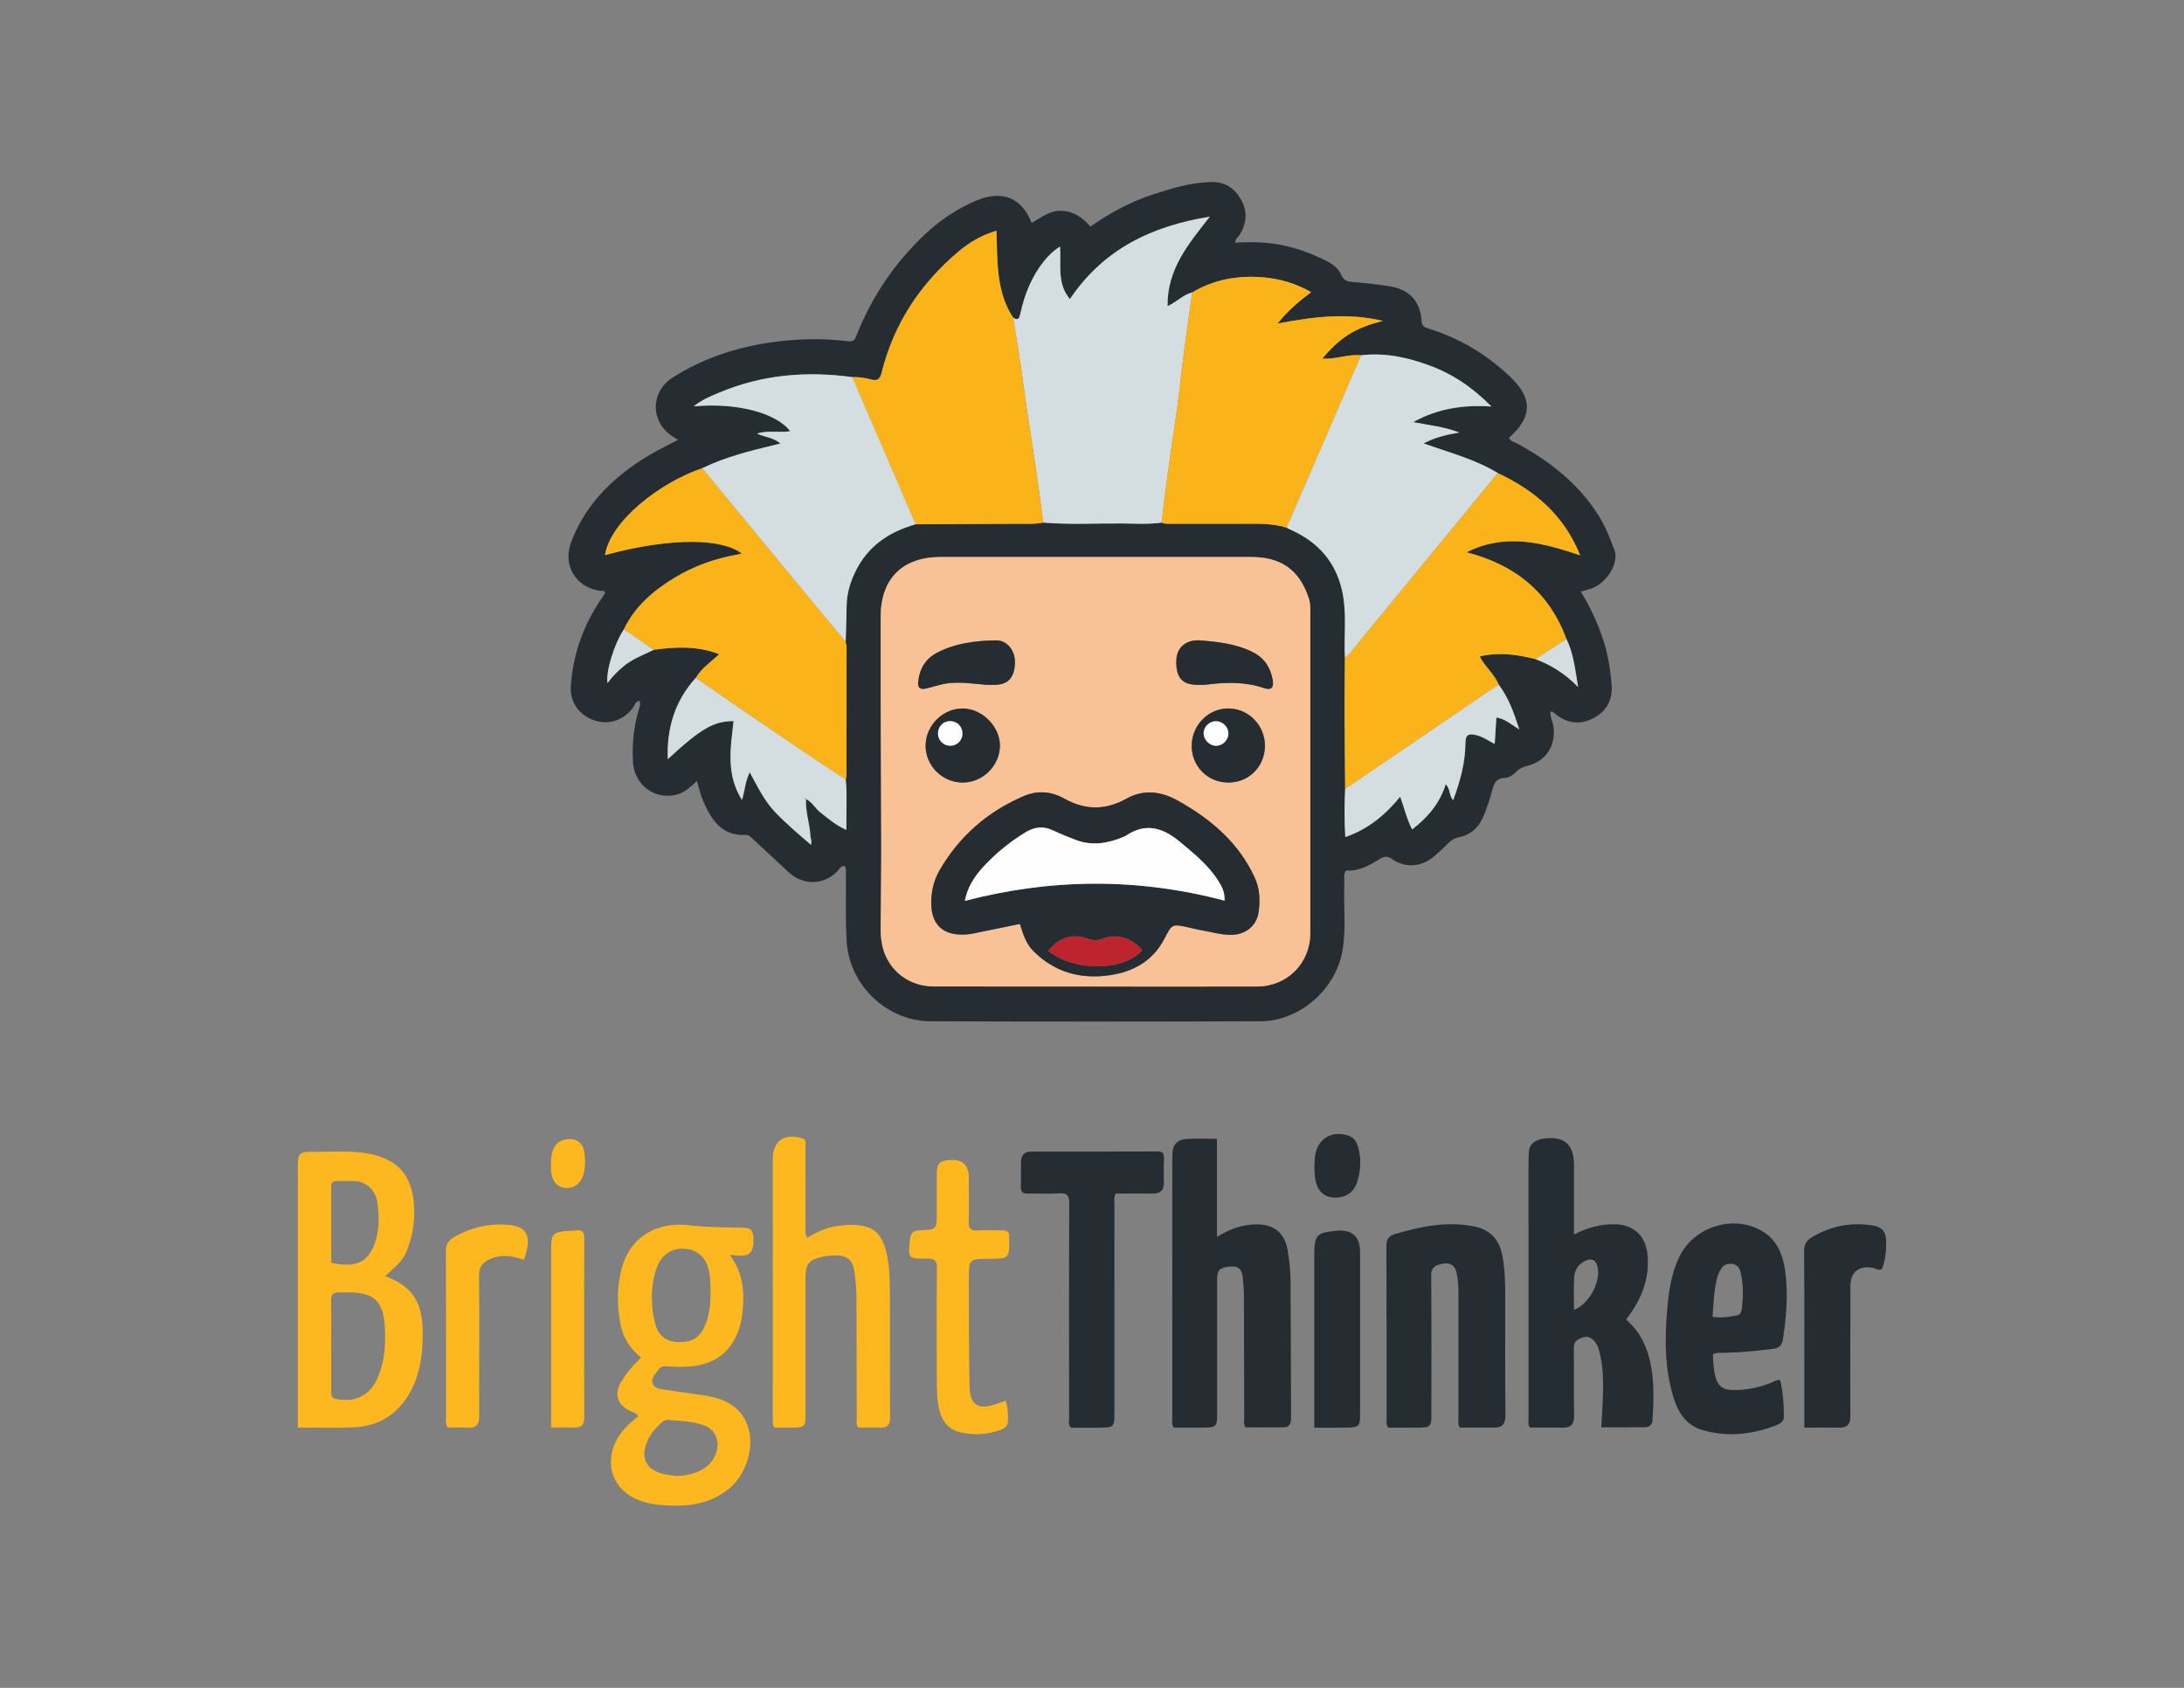 <?xml version="1.0" encoding="UTF-8"?><svg id="Layer_1" xmlns="http://www.w3.org/2000/svg" viewBox="0 0 792 612"><rect x="0" y="0" width="792" height="612" fill="#808080" stroke="none"/><defs><style>.cls-1{fill:#f9c296;}.cls-2{fill:#fab419;}.cls-3{fill:#fefefe;}.cls-4{fill:#fdb820;}.cls-5{fill:#bd242d;}.cls-6{fill:#d4dddf;}.cls-7{fill:#252d33;}</style></defs><g><path class="cls-7" d="M570.78,447.62c5.13-2.61,9.88-3.82,14.92-3.71,6.74,.15,11.05,4.16,11.73,10.91,.9,8.88-2.2,16.49-7.77,23.62,5.38,4.61,8.04,10.69,9.19,17.54,1.06,6.33,.8,12.68,.41,19.03-.11,1.78-1.34,2.47-2.83,2.5-5.14,.08-10.29,.03-15.75,.03,.21-3.71,.47-7.23,.58-10.75,.19-5.83,.16-11.64-1.43-17.33-.42-1.49-1.11-2.8-2.3-3.81-1.42-1.21-2.89-1.06-4.52-.33-1.57,.7-2.29,1.64-2.27,3.44,.08,8.2-.06,16.4,.09,24.59,.05,3.08-1.16,4.35-4.16,4.3-3.98-.07-7.96-.02-11.81-.02-.9-1.12-.56-2.24-.56-3.28-.02-30.95-.02-61.91-.01-92.86,0-1.08,.1-2.15,.1-3.23,0-2.96,1.64-4.53,4.36-5.21,.42-.1,.84-.17,1.27-.23q10.76-1.42,10.76,9.35c0,8.27,0,16.55,0,25.44Zm.01,27.34c5.88-2.24,10.27-11.3,8.29-16.44-.67-1.75-2.03-2.18-3.66-1.57-2.94,1.1-4.41,3.47-4.58,6.44-.21,3.74-.05,7.51-.05,11.57Z"/><path class="cls-7" d="M441.32,448.51c3.95-2.44,7.56-3.92,11.54-4.39,8.48-1.01,13.18,2.25,14.26,10.16,.44,3.2,.85,6.43,.88,9.65,.13,16.71,.1,33.42,.19,50.14,.01,2.04-.53,3.46-2.78,3.48-4.61,.05-9.22,.02-13.73,.02-.82-1.28-.48-2.5-.48-3.65-.05-14.77-.05-29.54-.11-44.31,0-2.04-.24-4.08-.39-6.13-.21-2.9-1.34-4.61-4.69-4.23-3.84,.44-4.64,1.12-4.64,4.93,0,16.28,0,32.56,0,48.84,0,4.09-.36,4.52-4.34,4.61-3.85,.08-7.7,.02-11.35,.02-.86-1.18-.56-2.18-.56-3.12-.02-30.95-.01-61.89-.01-92.84,0-1.08,.07-2.16,.06-3.23-.02-3.26,1.74-5.19,4.8-5.45,3.61-.3,7.27-.07,11.34-.07v35.56Z"/><path class="cls-4" d="M108,517.61c0-1.58,0-2.64,0-3.7,0-30.4,0-60.8,0-91.2,0-4.37,.67-5.13,5.01-5.08,6.14,.08,12.3-.42,18.42,.34,12.51,1.56,18.43,7.95,18.78,20.47,.13,4.64-.54,9.24-2.15,13.65-1.57,4.29-2.07,4.93-8.36,10.6,9.78,3.77,13.45,9.18,13.58,20.09,.09,7.74-.79,15.31-4.66,22.2-4.48,7.98-11.44,12.19-20.51,12.58-6.54,.28-13.11,.06-20.11,.06Zm12.12-29.47c0,5.39,0,10.78,0,16.18,0,1.27-.23,2.52,1.68,2.91,7.13,1.47,12.54-1.29,15.36-8.11,2.36-5.71,2.72-11.73,2.41-17.79-.49-9.61-3.96-12.78-13.61-12.75-.97,0-1.94,.1-2.91,.04-2.19-.12-3.04,.75-2.99,3.04,.14,5.5,.05,11,.04,16.5Zm0-30.27c8.47,1.91,13.03,0,15.52-6.37,2.03-5.18,2-10.59,1.12-15.94-.67-4.06-3.92-6.95-7.67-7.27-2.35-.2-4.74,0-7.11-.03-1.38-.02-1.89,.61-1.88,1.97,.03,9.15,.02,18.3,.02,27.64Z"/><path class="cls-4" d="M264.68,455.02c3.81,5.2,5.05,10.68,4.85,16.49-.08,2.47-.22,4.98-.74,7.39-2.33,10.66-9.08,16.23-20.05,16.68-2.26,.09-4.53,0-6.79-.14-1.27-.08-2.37-.04-3.13,1.12-1.05,1.59-2.9,3.06-2.13,5.13,.72,1.94,2.97,1.97,4.73,2.26,4.57,.75,9.18,1.28,13.76,1.99,7.54,1.18,13.95,3.95,16.29,12.13,2.08,7.29-1.09,16.95-7.28,21.87-7.66,6.1-16.61,6.6-25.82,5.64-1.91-.2-3.84-.66-5.67-1.26-10.5-3.42-14.25-13.98-8.41-23.39,1.85-2.98,4.47-5.21,7.18-7.41-.7-1.39-2.14-1.41-3.21-2-4.55-2.5-5.61-6.01-2.99-10.5,.92-1.57,2.01-3.07,3.17-4.48,1.15-1.4,2.49-2.66,4.04-4.3-4.19-3.32-6.74-7.58-7.6-12.73-1.15-6.88-1.21-13.74,.85-20.48,3.57-11.69,13.68-15.99,23.94-14.77,6.47,.77,12.89,.74,19.34,.88,3.56,.08,4.21,.82,4.22,5.14,0,3.43-1.39,5.05-4.44,5.04-1.15,0-2.3-.17-4.11-.32Zm-6.99,13.63c-.12-2.26-.06-4.54-.39-6.77-.8-5.53-4.01-8.7-8.92-9.09-4.92-.38-8.73,2.23-10.41,7.4-2.11,6.53-2.02,13.2-.38,19.77,1.09,4.35,3.97,6.45,8.06,6.66,5.02,.25,7.93-1.42,9.86-5.65,1.79-3.92,2.15-8.09,2.17-12.32Zm-12.58,66.5c6.05-.03,10.9-2.12,13.38-5.86,3.22-4.86,1.89-10.52-3.07-12.41-4.28-1.63-8.85-1.67-13.35-2.03-.81-.06-1.45,.35-2.02,.86-2.11,1.87-3.98,3.93-5.16,6.54-2.86,6.31-.65,10.82,6.08,12.3,1.36,.3,2.75,.4,4.13,.59Z"/><path class="cls-7" d="M529.38,517.65c-.77-1.38-.49-2.48-.49-3.54-.02-15.21-.02-30.41,0-45.62,0-2.38-.17-4.75-.7-7.07-.57-2.5-2.18-3.67-4.74-3.24-2.45,.41-4.46,1.02-4.44,4.35,.12,16.82,.06,33.65,.06,50.47,0,4.22-.31,4.57-4.61,4.65-3.75,.07-7.5,.01-11.03,.01-.91-1.14-.6-2.15-.6-3.08-.02-20.92,.03-41.85-.07-62.77-.01-2.48,.74-3.63,3.12-4.35,9.17-2.74,18.4-4.61,28.01-2.91,6.34,1.12,9.85,4.68,10.99,11.04,.86,4.8,.98,9.65,.98,14.5,0,14.34-.09,28.69,.07,43.03,.04,3.27-1.12,4.56-4.25,4.52-4.09-.05-8.18-.01-12.3-.01Z"/><path class="cls-7" d="M621.16,491.06c.1,3,.27,5.87,1.08,8.69,.83,2.89,2.69,4.19,5.68,4.26,5.04,.13,9.84-.83,14.5-2.68,.96-.38,1.85-1.15,3.17-.86,.98,4.28,1.31,8.66,1.32,13.07,0,1.71-1.13,2.58-2.43,3.1-8.96,3.57-18.2,4.6-27.48,1.78-5.43-1.66-8.41-6.19-10.06-11.46-3.41-10.91-3.27-22.08-2.25-33.3,.55-6.14,1.56-12.17,4.23-17.81,5.04-10.64,18.63-15.37,29.16-9.99,6.72,3.43,8.79,9.83,9.5,16.66,.81,7.74,.15,15.49-1.04,23.19-.33,2.15-1.36,3.11-3.51,3.37-5.89,.71-11.77,1.35-17.71,1.45-1.27,.02-2.58-.23-4.16,.54Zm-.11-13.58c3.1,.42,5.84,.11,8.59-.48,1.3-.28,1.78-.97,1.95-2.17,.61-4.52,.68-9.03-.39-13.5-.38-1.59-1.17-2.75-2.93-3.02-1.79-.28-3.21,.28-4.17,1.81-.75,1.19-1.24,2.48-1.57,3.87-1.02,4.33-1.16,8.73-1.48,13.48Z"/><path class="cls-4" d="M292.64,448.83c4.01-2.34,7.99-4.16,12.47-4.47,.75-.05,1.5-.2,2.25-.23,9.16-.29,12.7,2.61,14.43,11.61,1.03,5.35,.88,10.74,.91,16.13,.07,13.92-.05,27.83,.08,41.75,.03,2.91-.8,4.21-3.82,4.04-2.57-.15-5.16-.03-7.6-.03-1.1-1.19-.67-2.44-.67-3.57-.05-14.67-.01-29.34-.11-44.02-.02-3.11-.35-6.25-.8-9.33-.55-3.74-2.6-5.44-6.37-5.49-1.61-.02-3.26,.07-4.82,.4-5.41,1.14-6.49,2.56-6.49,8.06,0,16.4,0,32.8,0,49.2,0,4.46-.26,4.71-4.81,4.76-2.23,.03-4.46,0-6.45,0-.88-1.41-.59-2.51-.59-3.56-.02-31.29-.02-62.57-.01-93.86,0-6.57,4.23-9.49,10.68-7.46,1.71,.54,1.16,1.87,1.16,2.94,.04,9.71,.01,19.42,.03,29.13,0,1.17-.25,2.37,.54,4.01Z"/><path class="cls-7" d="M404.6,432.76c-.73,1.54-.47,2.74-.47,3.9-.02,25.45-.01,50.9-.01,76.35,0,4.18-.34,4.57-4.62,4.65-3.76,.07-7.53,.02-11.14,.02-1.11-1.2-.66-2.45-.66-3.58-.03-25.88-.07-51.76,.05-77.64,.01-2.98-.75-3.97-3.77-3.76-3.76,.27-7.55,.02-11.32,.09-1.8,.03-2.52-.64-2.46-2.47,.1-3.02-.02-6.04,.05-9.06,.06-2.44,1.29-3.74,3.86-3.73,15.21,.02,30.41,.03,45.62-.03,1.92,0,2.4,.8,2.35,2.53-.09,2.91-.08,5.82,0,8.73,.07,2.94-1.42,4.05-4.19,4.02-4.4-.05-8.81-.01-13.28-.01Z"/><path class="cls-4" d="M364.71,507.87c.86,2.73,.81,5.09,.8,7.44-.01,1.81-1.32,2.69-2.78,3.2-4.9,1.71-9.94,2.03-14.95,.71-3.58-.94-5.79-3.49-6.88-7.08-1.21-4-1.17-8.09-1.18-12.18-.04-13.37-.08-26.74,.04-40.1,.02-2.64-.65-3.54-3.4-3.5-7.15,.13-7.1,0-6.35-7.06,.24-2.3,1.32-3.13,3.55-3.21,6.15-.22,6.15-.28,6.15-6.46,0-4.64-.02-9.27,0-13.91,.02-3.83,.95-4.82,4.62-5.11q7-.55,7,6.47c0,5.28,.13,10.57-.05,15.85-.09,2.63,.86,3.4,3.36,3.23,2.9-.19,5.82,0,8.73-.06,1.9-.04,2.85,.7,2.62,2.68-.02,.21,0,.43,0,.65,.05,6.82-.12,6.99-6.97,6.99-7.69,0-7.71,0-7.68,7.82,.05,12.83-.02,25.66,.26,38.48,.15,6.86,3.2,8.63,9.81,6.32,1-.35,1.99-.71,3.29-1.17Z"/><path class="cls-7" d="M654.3,517.64c0-5.44,0-10.39,0-15.34,0-16.17,.07-32.34-.07-48.51-.02-2.67,.92-4.08,3.1-5.35,6.9-4.02,14.23-5.35,22.07-4.05,3.01,.5,4.5,2.29,4.58,5.32,.1,3.57-.2,7.08-1.5,10.42-1.32,.71-2.35-.24-3.46-.44-4.86-.87-7.96,1.6-7.97,6.43-.03,15.74-.13,31.48-.04,47.22,.02,3.1-1.13,4.36-4.11,4.32-4.07-.05-8.14-.01-12.6-.01Z"/><path class="cls-7" d="M476.6,517.66v-3.32c0-19.82,0-39.64,0-59.46,0-6.98,.91-7.95,7.84-8.61q8.79-.84,8.78,7.83c0,19.61,0,39.21,0,58.82,0,4.13-.43,4.64-4.6,4.73-3.86,.09-7.73,.02-12.02,.02Z"/><path class="cls-4" d="M189.98,456.82c-4.23-1.52-8.19-2.09-12.2-.33-2.7,1.18-4.09,2.74-4.06,6.09,.18,16.94-.02,33.88,.06,50.81,.02,3.05-.95,4.41-4.07,4.25-2.46-.13-4.94-.03-7.24-.03-1.08-1.24-.69-2.48-.69-3.62-.02-20.07,.03-40.14-.08-60.2-.01-2.49,.77-3.94,2.88-5.17,5.87-3.43,12.13-4.97,18.89-4.57,7.05,.42,9.13,3.32,7.34,10.22-.19,.72-.46,1.42-.84,2.55Z"/><path class="cls-4" d="M199.87,517.6c0-1.41,0-2.26,0-3.11,0-20.58,0-41.16,0-61.73,0-5.25,.63-5.94,5.8-6.45,1.07-.11,2.16-.03,3.22-.18,2.26-.32,2.99,.56,2.98,2.85-.07,21.65-.07,43.31,0,64.97,0,2.68-1.04,3.73-3.61,3.67-2.66-.06-5.33-.01-8.41-.01Z"/><path class="cls-7" d="M476.64,423.37c.06-2.76,.06-5.35,1.33-7.73,1.75-3.27,5.11-4.93,8.94-4.36,3.79,.56,5.21,2.07,6.02,6.44,.67,3.57,.35,7.11-.67,10.55-1.28,4.32-4.54,6.34-9.13,5.91-3.52-.33-5.8-3.01-6.27-7.44-.13-1.18-.16-2.36-.22-3.37Z"/><path class="cls-4" d="M199.82,422.14c-.06-5.62,1.73-8.44,5.67-9.03,3.43-.51,5.9,1.27,6.43,4.7,.36,2.35,.34,4.71-.1,7.05-.71,3.8-3.25,6.06-6.51,5.88-3.29-.18-5.14-2.31-5.49-6.35-.06-.74,0-1.5,0-2.25Z"/></g><g><path class="cls-7" d="M573.27,214.56c3.43,5.49,5.82,10.86,7.79,16.46,1.98,5.64,2.9,11.47,3.38,17.36,.44,5.44-1.91,9.65-6.84,12.14-4.96,2.5-9.59,1.68-13.8-1.83-.41-.34-.75-.79-1.52-.66-.26,1.95,.87,3.67,1.09,5.56,.82,6.91-2.74,12.38-9.42,14.09-1.5,.38-2.84,.88-3.95,2.01-1.15,1.17-2.64,2.31-4.15,2.35-3.75,.1-4.22,2.64-4.96,5.39-.81,3-1.84,5.97-3.05,8.83-1.64,3.91-4.64,6.5-8.81,7.34-1.62,.32-2.71,1.04-3.81,2.13-1.67,1.68-3.41,3.29-5.21,4.83-4.46,3.83-10.37,4.31-15.19,.94-1.77-1.23-2.91-1.02-4.54,0-3.75,2.33-7.61,4.51-12.15,4.14-1.01,1.35-.56,2.69-.62,3.94-.36,8.49,.79,17.02-.75,25.47-2.53,13.85-15.57,25.21-29.64,25.26-39.86,.14-79.73,.16-119.59,0-16.08-.06-29.67-13.22-30.53-29.3-.42-7.84-.17-15.72-.25-23.58-.01-1.14,.23-2.33-.36-3.39-1.57-.25-1.88,1.04-2.56,1.74-5.05,5.24-12.61,5.4-17.93,.4-4.47-4.2-9-8.35-13.48-12.54-.58-.54-1.14-.91-1.98-.88-9.08,.39-12.71-5.91-15.66-12.92-.86-2.03-1.32-4.23-2.05-6.66-2.45,2.25-4.58,4.37-7.67,5.04-7.85,1.72-15-3.69-15.51-11.82-.41-6.51,.25-12.9,2.12-19.16,.31-1.02,.78-1.98,.2-3.1-1.48,.17-1.63,1.59-2.29,2.46-3.47,4.57-8.77,6.36-14.02,4.62-5.39-1.79-8.94-6.54-8.56-12.3,.72-11.16,4.24-21.46,10.42-30.81,.65-.98,1.31-1.96,1.96-2.95,.05-.08,.03-.21,.04-.34-.41-.92-1.28-.51-1.96-.61-8.91-1.41-13.49-9.37-10.28-17.79,4.88-12.82,13.88-22.08,25.15-29.44,4.23-2.76,8.73-5.05,13.6-7.48-3.59-1.98-6.23-4.38-7.48-8.04-1.82-5.34,.33-11.29,5.5-14.58,10.8-6.86,22.67-10.81,35.27-12.68,9.42-1.39,18.89-1.63,28.35-.46,2.43,.3,2.66-1.22,3.23-2.65,5.61-13.89,13.83-25.99,24.75-36.24,5.38-5.05,11.44-9.08,18.25-12.01,8.99-3.88,16.51-1.77,20.33,8.01,3.49-1.99,6.66-4.68,11.08-4.4,4.34,.27,7.42,2.51,10.24,5.72,7.13-5.07,14.71-9.1,22.95-11.76,6.86-2.21,13.76-4.3,21.07-4.41,4.98-.08,8.4,2.42,10.67,6.55,2.33,4.23,1.92,8.48-.56,12.58-.53,.87-1.66,1.39-1.62,2.89,6.15-.43,12.22-.23,18.22,1.14,5.5,1.26,10.69,3.25,15.65,5.89,2.05,1.09,3.75,2.69,4.66,4.78,.85,1.94,2.15,2.26,4.02,2.41,4.5,.37,9,.88,13.47,1.57,7.07,1.09,11.18,5.53,11.54,12.58,.1,1.92,1.07,2.3,2.47,2.73,11.32,3.48,21.19,9.41,29.74,17.58,8.13,7.77,7.98,14.53-.53,22.08,.69,1.37,2.19,1.58,3.35,2.22,11.68,6.42,21.92,14.42,29.13,25.89,2.48,3.95,4.16,8.25,5.77,12.54,1.79,4.76-2.83,12.08-8.38,13.98-1.09,.37-2.22,.65-3.8,1.11Zm-281.04,75.14c2.3,1.07,3.41,3.43,5.32,4.93,2.88,2.26,5.66,4.66,9.39,6.29-.14-6.45,.34-12.35-.24-18.24,.1-.52,.28-1.05,.28-1.57,.02-15.51,.03-31.03,.02-46.54,0-.63-.22-1.25-.34-1.88,.12-4.28,.3-8.56,.34-12.85,.04-4.39,1.21-8.46,3.08-12.37,4.49-9.37,12.24-14.63,21.97-17.37,12.34-.06,24.67-.11,37.01-.19,3.1-.02,6.21,.22,9.29-.43,9.46,.78,18.93,.25,28.39,.31,4.83,.03,9.68,.39,14.5-.31,1.33,.61,2.76,.41,4.14,.42,8.51,.02,17.02,.03,25.53,0,5.27-.01,10.55-.16,15.67,1.41,.37,.21,.73,.45,1.12,.62,10.88,4.72,17.58,12.81,19.44,24.58,1.15,7.25,.23,14.59,.57,21.89-.05,6.34-.15,12.68-.13,19.02,.03,9.56,.15,19.12,.22,28.68-.28,5.63-.29,11.25,.06,17.42,8.46-2.93,14.53-8.1,19.91-14.65,1.48,4.16,2.39,8.11,4.32,11.9,5.73-4.43,10.07-9.58,12.18-16.43,1.77,1.78,1.13,4.02,2.69,5.84,2.56-6.89,4.43-13.69,4.45-20.8,0-3.19,1.45-3.38,3.76-2.87,2.37,.53,4.38,1.96,6.86,3.25,.22-3.42,.41-6.46,.61-9.6,3.22,.52,5.43,2.55,8.32,4.37-1.97-6.1-3.91-11.52-7.44-16.23-1.55-3.8-4.91-6.4-6.93-10.28,7.01-1.61,13.63-.72,20.21,.98,5.6,2.1,10.63,5.14,15.49,10.14-1.14-6.63-1.69-12.26-4.23-17.42-6.24-16.83-18.46-26.88-36.23-31.44,14.03-7.06,27.3-3.59,41.21,1.09-5.98-14.8-16.67-23.6-29.9-29.83-8.15-4.97-17.38-7.34-26.92-10.75,4.34-2.23,8.22-3.13,12.94-3.95-5.69-2.18-10.97-2.59-16.7-3.77,9.07-4.99,18.21-6.31,28.38-5.66-6.95-7.01-14.23-11.87-22.63-14.93-7.93-2.89-16.08-4.66-24.62-3.63-4.59-.57-8.99,1.52-14.04,1.17,2.96-3.53,5.92-6.4,9.46-8.67,3.6-2.31,7.59-3.73,12.52-4.99-13.18-3.07-25.33-1.48-38.22,.97,3.76-4.69,7.71-8.05,12.18-11.39-5.65-3.22-11.37-4.86-17.38-5.37-9.08-.77-17.75,.72-25.71,5.43-3.24,.84-5.55,3.41-8.99,5.02-.21-13.38,7.52-22.54,15.31-32.44-21.21,3.41-38.59,11.85-50.72,29.88-4.79-5.73-3.11-12.39-3.57-19.04-2.49,1.53-4.27,3.33-5.86,5.32-4.46,5.57-7.01,12.03-8.52,18.92-.35,1.61-.71,2.82-2.63,1.51-6.27-9.61-5.64-20.58-6.05-31.54-5.21,1.59-9.66,4.11-13.61,7.44-13.95,11.74-23.63,26.26-28.02,44.06-.63,2.55-1.69,3.06-4.02,2.42-2.16-.59-4.39-.92-6.66-.81-16.6-2.28-32.78-.91-48.34,5.67-3.01,1.27-6.09,2.48-9.17,4.93,15.45-1.45,29.94,2.3,35.02,9.01-3.89,.71-7.85-.49-11.99,.87,2.96,1.41,5.98,1.39,8.44,3.61-.88,.21-1.29,.32-1.71,.41-9.06,2.19-18.12,4.4-26.58,8.5-15.53,5.28-33.37,19.24-35.33,31.53,24.65-6.65,42.63-5.94,49.58-.58-.64,.17-1.12,.33-1.61,.42-8.14,1.4-15.8,4.16-22.86,8.45-7.64,4.64-14.25,10.35-18.24,18.6-3.53,5.34-6.63,15.33-5.93,19.5,1.63-2.32,3.55-4.13,5.56-5.89,3.28-2.87,7.37-4.23,11.16-6.15,7.93-1.13,15.81-1.48,23.78,1.57-3.15,2.88-6.47,5.13-8.51,8.61-7.48,8.29-10.55,18.05-10.12,29.44,11.99-11.08,16.65-13.79,23.85-13.79-1.03,9.53-2.88,19.21,3.06,28.61,1.05-3.6,1.17-6.75,2.8-10.05,2.9,5.3,5.34,10.43,9.3,14.54,4,4.16,8.38,7.9,12.87,11.72,.45-1.33-.14-2.34-.19-3.38-.24-4.46-1.88-8.75-1.58-13.27l-.05,.07Zm104.86,68c19.61,0,39.21,.04,58.82-.02,10.82-.03,19.22-8.44,19.23-19.26,.03-39.1,.01-78.19,0-117.29,0-1.4-.06-2.77-.51-4.14-3.4-10.29-9.96-15.04-20.99-15.04-37.49,0-74.98,0-112.47,0-13.97,0-21.82,7.87-21.82,21.77,0,9.59-.02,19.17,0,28.76,.06,18.09,.19,36.18,.21,54.27,.01,10.01-.15,20.02-.21,30.04-.02,2.69,.27,5.38,1.1,7.93,2.56,7.85,9.63,12.92,18.12,12.94,19.5,.05,39,.02,58.5,.02Z"/><path class="cls-1" d="M397.09,357.7c-19.5,0-39,.03-58.5-.02-8.49-.02-15.55-5.1-18.12-12.94-.83-2.55-1.12-5.24-1.1-7.93,.06-10.01,.22-20.02,.21-30.04-.02-18.09-.15-36.18-.21-54.27-.03-9.59,0-19.17,0-28.76,0-13.91,7.85-21.77,21.82-21.77,37.49-.01,74.98-.01,112.47,0,11.03,0,17.59,4.75,20.99,15.04,.45,1.37,.51,2.74,.51,4.14,0,39.1,.03,78.19,0,117.29,0,10.82-8.41,19.23-19.23,19.26-19.61,.06-39.21,.02-58.82,.01Zm-27.26-22.68c1.21,3.81,2.28,7.19,4.87,9.79,7.63,7.67,16.95,10.28,27.44,8.83,8.72-1.2,15.88-5.15,20.09-13.25,2.79-5.37,2.67-5.44,8.68-4.14,1.47,.32,2.93,.73,4.41,.97,3.82,.6,7.53,1.86,11.46,1.73,5.04-.16,8.92-3.3,9.62-8.27,.59-4.18,.46-8.37-1.35-12.34-5.84-12.82-15.97-21.36-27.96-28.06-6.05-3.38-12.43-4.14-18.49-.76-7.79,4.34-15.02,4.31-22.79-.03-4.48-2.5-9.55-3-14.63-.82-13.08,5.63-23.27,14.5-30.43,26.8-1.8,3.1-2.75,6.52-3.01,10.11-.67,9.54,4.07,14.17,13.53,13.16,1.17-.12,2.32-.42,3.48-.65,4.93-1,9.85-2.01,15.06-3.08Zm-21.01-51.28c7.24,.17,13.53-5.77,13.78-13.02,.24-6.91-6.09-13.58-13.12-13.83-7.29-.25-13.73,5.95-13.83,13.31-.1,7.28,5.83,13.37,13.17,13.54Zm109.89-13.1c.15-7.39-5.62-13.53-12.93-13.76-7.2-.23-13.37,5.71-13.61,13.1-.25,7.59,5.53,13.66,13.11,13.77,7.44,.1,13.29-5.6,13.44-13.11Zm-100.8-22.31c1.31,0,2.06,.01,2.81,0,4.83-.1,7.13-2.58,7.33-7.91,.16-4.41-2.78-8.31-6.88-8.23-7.33,.13-14.58,.97-21.28,4.44-4.22,2.19-6.3,5.66-6.9,10.23-.3,2.24,.4,3.39,2.83,2.79,1.67-.41,3.32-.87,4.98-1.32,5.89-1.57,11.78-.36,17.11,0Zm77-16.15c-4.94-.21-8.2,2.63-8.34,7.28-.19,6.25,2.12,8.87,7.85,8.87,.97,0,1.95,.06,2.9-.07,7.1-.92,14.12-1.12,21.07,1.24,2.63,.9,3.64-.23,3.12-3-.8-4.32-2.82-7.75-6.94-9.89-6.2-3.22-12.9-3.9-19.66-4.43Z"/><path class="cls-6" d="M367.4,115.17c1.93,1.31,2.28,.1,2.63-1.51,1.51-6.9,4.06-13.35,8.52-18.92,1.59-1.99,3.37-3.79,5.86-5.32,.46,6.65-1.23,13.3,3.57,19.04,12.13-18.03,29.51-26.47,50.72-29.88-7.78,9.91-15.51,19.07-15.31,32.44,3.44-1.61,5.75-4.19,8.99-5.02-.99,7-2.03,14-2.94,21.01-1.04,7.97-1.79,15.98-2.98,23.93-1.92,12.83-3.73,25.67-5.23,38.55-4.82,.71-9.67,.34-14.5,.31-9.46-.06-18.94,.47-28.39-.31-.8-5.91-1.56-11.83-2.42-17.74-1.14-7.8-2.4-15.59-3.55-23.39-.77-5.17-1.4-10.35-2.17-15.52-.88-5.9-1.86-11.78-2.79-17.67Z"/><path class="cls-2" d="M421.23,189.48c1.51-12.88,3.31-25.72,5.23-38.55,1.19-7.95,1.94-15.96,2.98-23.93,.91-7.01,1.96-14.01,2.94-21.01,7.96-4.71,16.63-6.2,25.71-5.43,6.01,.51,11.74,2.14,17.38,5.37-4.46,3.34-8.42,6.7-12.18,11.39,12.89-2.45,25.04-4.05,38.22-.97-4.93,1.26-8.92,2.69-12.52,4.99-3.54,2.27-6.5,5.14-9.46,8.67,5.05,.35,9.45-1.74,14.04-1.17-9,20.83-18.01,41.65-27.01,62.48-5.13-1.57-10.4-1.42-15.67-1.41-8.51,.02-17.02,.02-25.53,0-1.39,0-2.81,.19-4.14-.42Z"/><path class="cls-2" d="M367.4,115.17c.93,5.89,1.91,11.77,2.79,17.67,.77,5.17,1.41,10.35,2.17,15.52,1.16,7.8,2.41,15.59,3.55,23.39,.86,5.9,1.62,11.83,2.42,17.74-3.07,.64-6.19,.41-9.29,.43-12.34,.08-24.67,.13-37.01,.19-7.67-17.79-15.34-35.58-23.01-53.36,2.27-.11,4.5,.23,6.66,.81,2.33,.63,3.39,.13,4.02-2.42,4.4-17.8,14.07-32.32,28.02-44.06,3.95-3.33,8.4-5.85,13.61-7.44,.41,10.96-.22,21.94,6.05,31.54Z"/><path class="cls-2" d="M252.31,245.82c2.04-3.47,5.36-5.72,8.51-8.61-7.97-3.06-15.85-2.7-23.78-1.58-3.6-2.49-7.2-4.98-10.79-7.47,3.99-8.25,10.6-13.96,18.24-18.6,7.06-4.29,14.72-7.05,22.86-8.45,.5-.09,.98-.25,1.61-.42-6.95-5.37-24.93-6.07-49.58,.58,1.96-12.3,19.8-26.25,35.33-31.53,.46,.59,.91,1.2,1.39,1.78,9.17,11.13,18.33,22.26,27.51,33.37,7.67,9.28,15.36,18.53,23.04,27.8,.12,.63,.34,1.25,.34,1.88,.01,15.51,0,31.03-.02,46.54,0,.52-.18,1.05-.28,1.57-18.33-11.98-36.33-24.47-54.39-36.86Z"/><path class="cls-2" d="M487.8,286.09c-.08-9.56-.19-19.12-.22-28.68-.02-6.34,.08-12.68,.13-19.02,.43-.31,.96-.54,1.28-.93,4.5-5.47,8.97-10.96,13.46-16.43,13.56-16.51,27.12-33.01,40.68-49.51,13.24,6.23,23.92,15.02,29.9,29.83-13.91-4.68-27.17-8.15-41.21-1.09,17.77,4.57,30,14.61,36.23,31.44-3.75,2.43-7.5,4.86-11.26,7.29-6.58-1.69-13.2-2.59-20.21-.98,2.02,3.88,5.38,6.48,6.93,10.28-1.35,.87-2.71,1.72-4.04,2.62-17.23,11.72-34.46,23.46-51.68,35.19Z"/><path class="cls-6" d="M543.12,171.52c-13.56,16.5-27.13,33-40.68,49.51-4.49,5.47-8.96,10.97-13.46,16.43-.33,.39-.85,.63-1.28,.93-.33-7.29,.58-14.64-.56-21.89-1.87-11.77-8.56-19.86-19.44-24.58-.39-.17-.75-.41-1.12-.62,9-20.83,18-41.65,27.01-62.48,8.54-1.03,16.69,.74,24.62,3.63,8.4,3.06,15.68,7.92,22.63,14.93-10.16-.65-19.3,.66-28.38,5.66,5.72,1.18,11.01,1.59,16.7,3.77-4.73,.83-8.61,1.73-12.94,3.95,9.54,3.41,18.77,5.78,26.92,10.75Z"/><path class="cls-6" d="M306.66,232.69c-7.68-9.27-15.37-18.52-23.04-27.8-9.18-11.11-18.34-22.24-27.51-33.37-.48-.58-.93-1.19-1.39-1.78,8.45-4.1,17.51-6.31,26.58-8.5,.41-.1,.82-.2,1.71-.41-2.46-2.22-5.48-2.2-8.44-3.61,4.14-1.36,8.1-.16,11.99-.87-5.08-6.71-19.56-10.46-35.02-9.01,3.08-2.45,6.16-3.66,9.17-4.93,15.55-6.57,31.73-7.95,48.34-5.67,7.67,17.79,15.34,35.58,23.01,53.36-9.74,2.74-17.49,8-21.97,17.37-1.87,3.91-3.04,7.99-3.08,12.37-.04,4.28-.22,8.57-.34,12.85Z"/><path class="cls-6" d="M252.31,245.82c18.05,12.4,36.05,24.88,54.39,36.86,.58,5.89,.1,11.79,.24,18.24-3.73-1.62-6.5-4.03-9.39-6.29-1.92-1.5-3.02-3.86-5.32-4.93-.1-.12-.2-.24-.3-.36-.03,.09-.05,.18-.08,.27,.14,0,.28,.02,.42,.03-.3,4.52,1.34,8.81,1.58,13.27,.06,1.04,.64,2.05,.19,3.38-4.48-3.82-8.86-7.56-12.87-11.72-3.95-4.11-6.4-9.24-9.3-14.54-1.63,3.3-1.75,6.45-2.8,10.05-5.94-9.4-4.09-19.08-3.06-28.61-7.2,0-11.85,2.71-23.85,13.79-.43-11.39,2.64-21.15,10.12-29.44Z"/><path class="cls-6" d="M487.8,286.09c17.23-11.73,34.45-23.46,51.68-35.19,1.33-.9,2.69-1.75,4.04-2.62,3.53,4.71,5.47,10.13,7.44,16.23-2.9-1.82-5.1-3.85-8.32-4.37-.2,3.15-.39,6.18-.61,9.6-2.48-1.29-4.5-2.72-6.86-3.25-2.31-.52-3.75-.32-3.76,2.87-.02,7.11-1.89,13.91-4.45,20.8-1.56-1.82-.92-4.06-2.69-5.84-2.11,6.85-6.44,11.99-12.18,16.43-1.93-3.79-2.84-7.73-4.32-11.9-5.38,6.55-11.46,11.72-19.91,14.65-.35-6.16-.33-11.79-.06-17.42Z"/><path class="cls-6" d="M226.25,228.17c3.6,2.49,7.19,4.98,10.79,7.47-3.79,1.92-7.88,3.27-11.16,6.15-2,1.75-3.93,3.57-5.56,5.89-.7-4.18,2.4-14.16,5.93-19.5Z"/><path class="cls-6" d="M556.8,238.99c3.75-2.43,7.5-4.86,11.26-7.29,2.54,5.16,3.09,10.8,4.23,17.42-4.86-4.99-9.89-8.04-15.49-10.14Z"/><path class="cls-7" d="M369.83,335.02c-5.21,1.07-10.14,2.08-15.06,3.08-1.16,.24-2.31,.53-3.48,.65-9.46,1.01-14.21-3.62-13.53-13.16,.25-3.6,1.2-7.01,3.01-10.11,7.16-12.3,17.35-21.18,30.43-26.8,5.08-2.19,10.16-1.68,14.63,.82,7.77,4.34,15,4.37,22.79,.03,6.06-3.38,12.44-2.62,18.49,.76,11.99,6.7,22.12,15.23,27.96,28.06,1.81,3.97,1.94,8.16,1.35,12.34-.71,4.98-4.58,8.12-9.62,8.27-3.93,.12-7.65-1.13-11.46-1.73-1.48-.23-2.94-.65-4.41-.97-6.01-1.3-5.89-1.24-8.68,4.14-4.21,8.1-11.36,12.05-20.09,13.25-10.49,1.45-19.81-1.16-27.44-8.83-2.59-2.61-3.67-5.98-4.87-9.79Zm74.25-8.45c.1-3.35-1.12-5.37-2.38-7.35-3.58-5.64-8.73-9.71-13.77-13.94-6.11-5.12-12.38-7.12-19.57-2.31-.35,.24-.77,.39-1.16,.56-5.63,2.36-11.37,3.25-17.25,.96-2.7-1.05-5.4-2.13-8.01-3.37-3.52-1.67-6.7-1.39-10.05,.66-4.91,3-9.39,6.5-13.42,10.55-3.78,3.8-7.27,7.85-8.58,14.31,31.55-8.19,62.71-8.38,94.2-.08Zm-63.94,18.24c9.76,7.55,26.97,7.4,34.04-.17-3.05-4.26-9.12-6.24-13.93-4.42-1.94,.73-3.63,.97-5.76,.16-5.51-2.09-10.73-.35-14.35,4.43Z"/><path class="cls-7" d="M348.83,283.75c-7.34-.17-13.27-6.26-13.17-13.54,.1-7.36,6.54-13.56,13.83-13.31,7.04,.24,13.37,6.91,13.12,13.83-.26,7.25-6.54,13.19-13.78,13.02Zm-4.24-22.26c-2.51-.02-4.47,1.99-4.43,4.54,.04,2.51,2.06,4.44,4.59,4.38,2.38-.06,4.24-1.96,4.28-4.36,.04-2.55-1.9-4.54-4.44-4.55Z"/><path class="cls-7" d="M458.71,270.64c-.15,7.51-6,13.22-13.44,13.11-7.57-.1-13.36-6.18-13.11-13.77,.24-7.39,6.42-13.33,13.61-13.1,7.31,.23,13.08,6.36,12.93,13.76Zm-13.25-4.71c-.02-2.41-2.16-4.47-4.6-4.43-2.33,.04-4.32,1.99-4.38,4.29-.06,2.37,2.05,4.56,4.44,4.61,2.42,.06,4.55-2.05,4.53-4.48Z"/><path class="cls-7" d="M357.92,248.33c-5.34-.37-11.22-1.57-17.11,0-1.66,.44-3.31,.9-4.98,1.32-2.44,.6-3.13-.55-2.83-2.79,.6-4.57,2.68-8.04,6.9-10.23,6.7-3.47,13.95-4.31,21.28-4.44,4.09-.07,7.04,3.82,6.88,8.23-.19,5.33-2.49,7.82-7.33,7.91-.75,.02-1.51,0-2.81,0Z"/><path class="cls-7" d="M434.92,232.18c6.76,.54,13.46,1.21,19.66,4.43,4.12,2.14,6.14,5.57,6.94,9.89,.51,2.77-.49,3.89-3.12,3-6.95-2.36-13.96-2.16-21.07-1.24-.96,.12-1.94,.07-2.9,.07-5.73,0-8.04-2.62-7.85-8.87,.14-4.64,3.4-7.49,8.34-7.28Z"/><path class="cls-7" d="M292.28,289.63c-.14,0-.28-.02-.42-.03,.03-.09,.05-.18,.08-.27,.1,.12,.2,.24,.3,.36,0,0,.05-.07,.05-.07Z"/><path class="cls-3" d="M444.09,326.57c-31.48-8.31-62.65-8.11-94.2,.08,1.3-6.46,4.8-10.52,8.58-14.31,4.03-4.05,8.51-7.55,13.42-10.55,3.35-2.05,6.53-2.33,10.05-.66,2.61,1.24,5.31,2.32,8.01,3.37,5.88,2.28,11.61,1.4,17.25-.96,.4-.17,.81-.32,1.16-.56,7.19-4.82,13.46-2.82,19.57,2.31,5.05,4.23,10.19,8.3,13.77,13.94,1.26,1.98,2.48,4,2.38,7.35Z"/><path class="cls-5" d="M380.14,344.81c3.62-4.77,8.84-6.51,14.35-4.43,2.13,.81,3.82,.57,5.76-.16,4.81-1.82,10.88,.16,13.93,4.42-7.07,7.57-24.28,7.72-34.04,.17Z"/><path class="cls-3" d="M344.58,261.48c2.54,.02,4.48,2,4.44,4.55-.04,2.4-1.9,4.3-4.28,4.36-2.54,.06-4.56-1.86-4.59-4.38-.04-2.55,1.92-4.55,4.43-4.54Z"/><path class="cls-3" d="M445.46,265.93c.02,2.43-2.11,4.54-4.53,4.48-2.4-.05-4.51-2.24-4.44-4.61,.06-2.3,2.05-4.26,4.38-4.29,2.44-.04,4.58,2.02,4.6,4.43Z"/></g></svg>